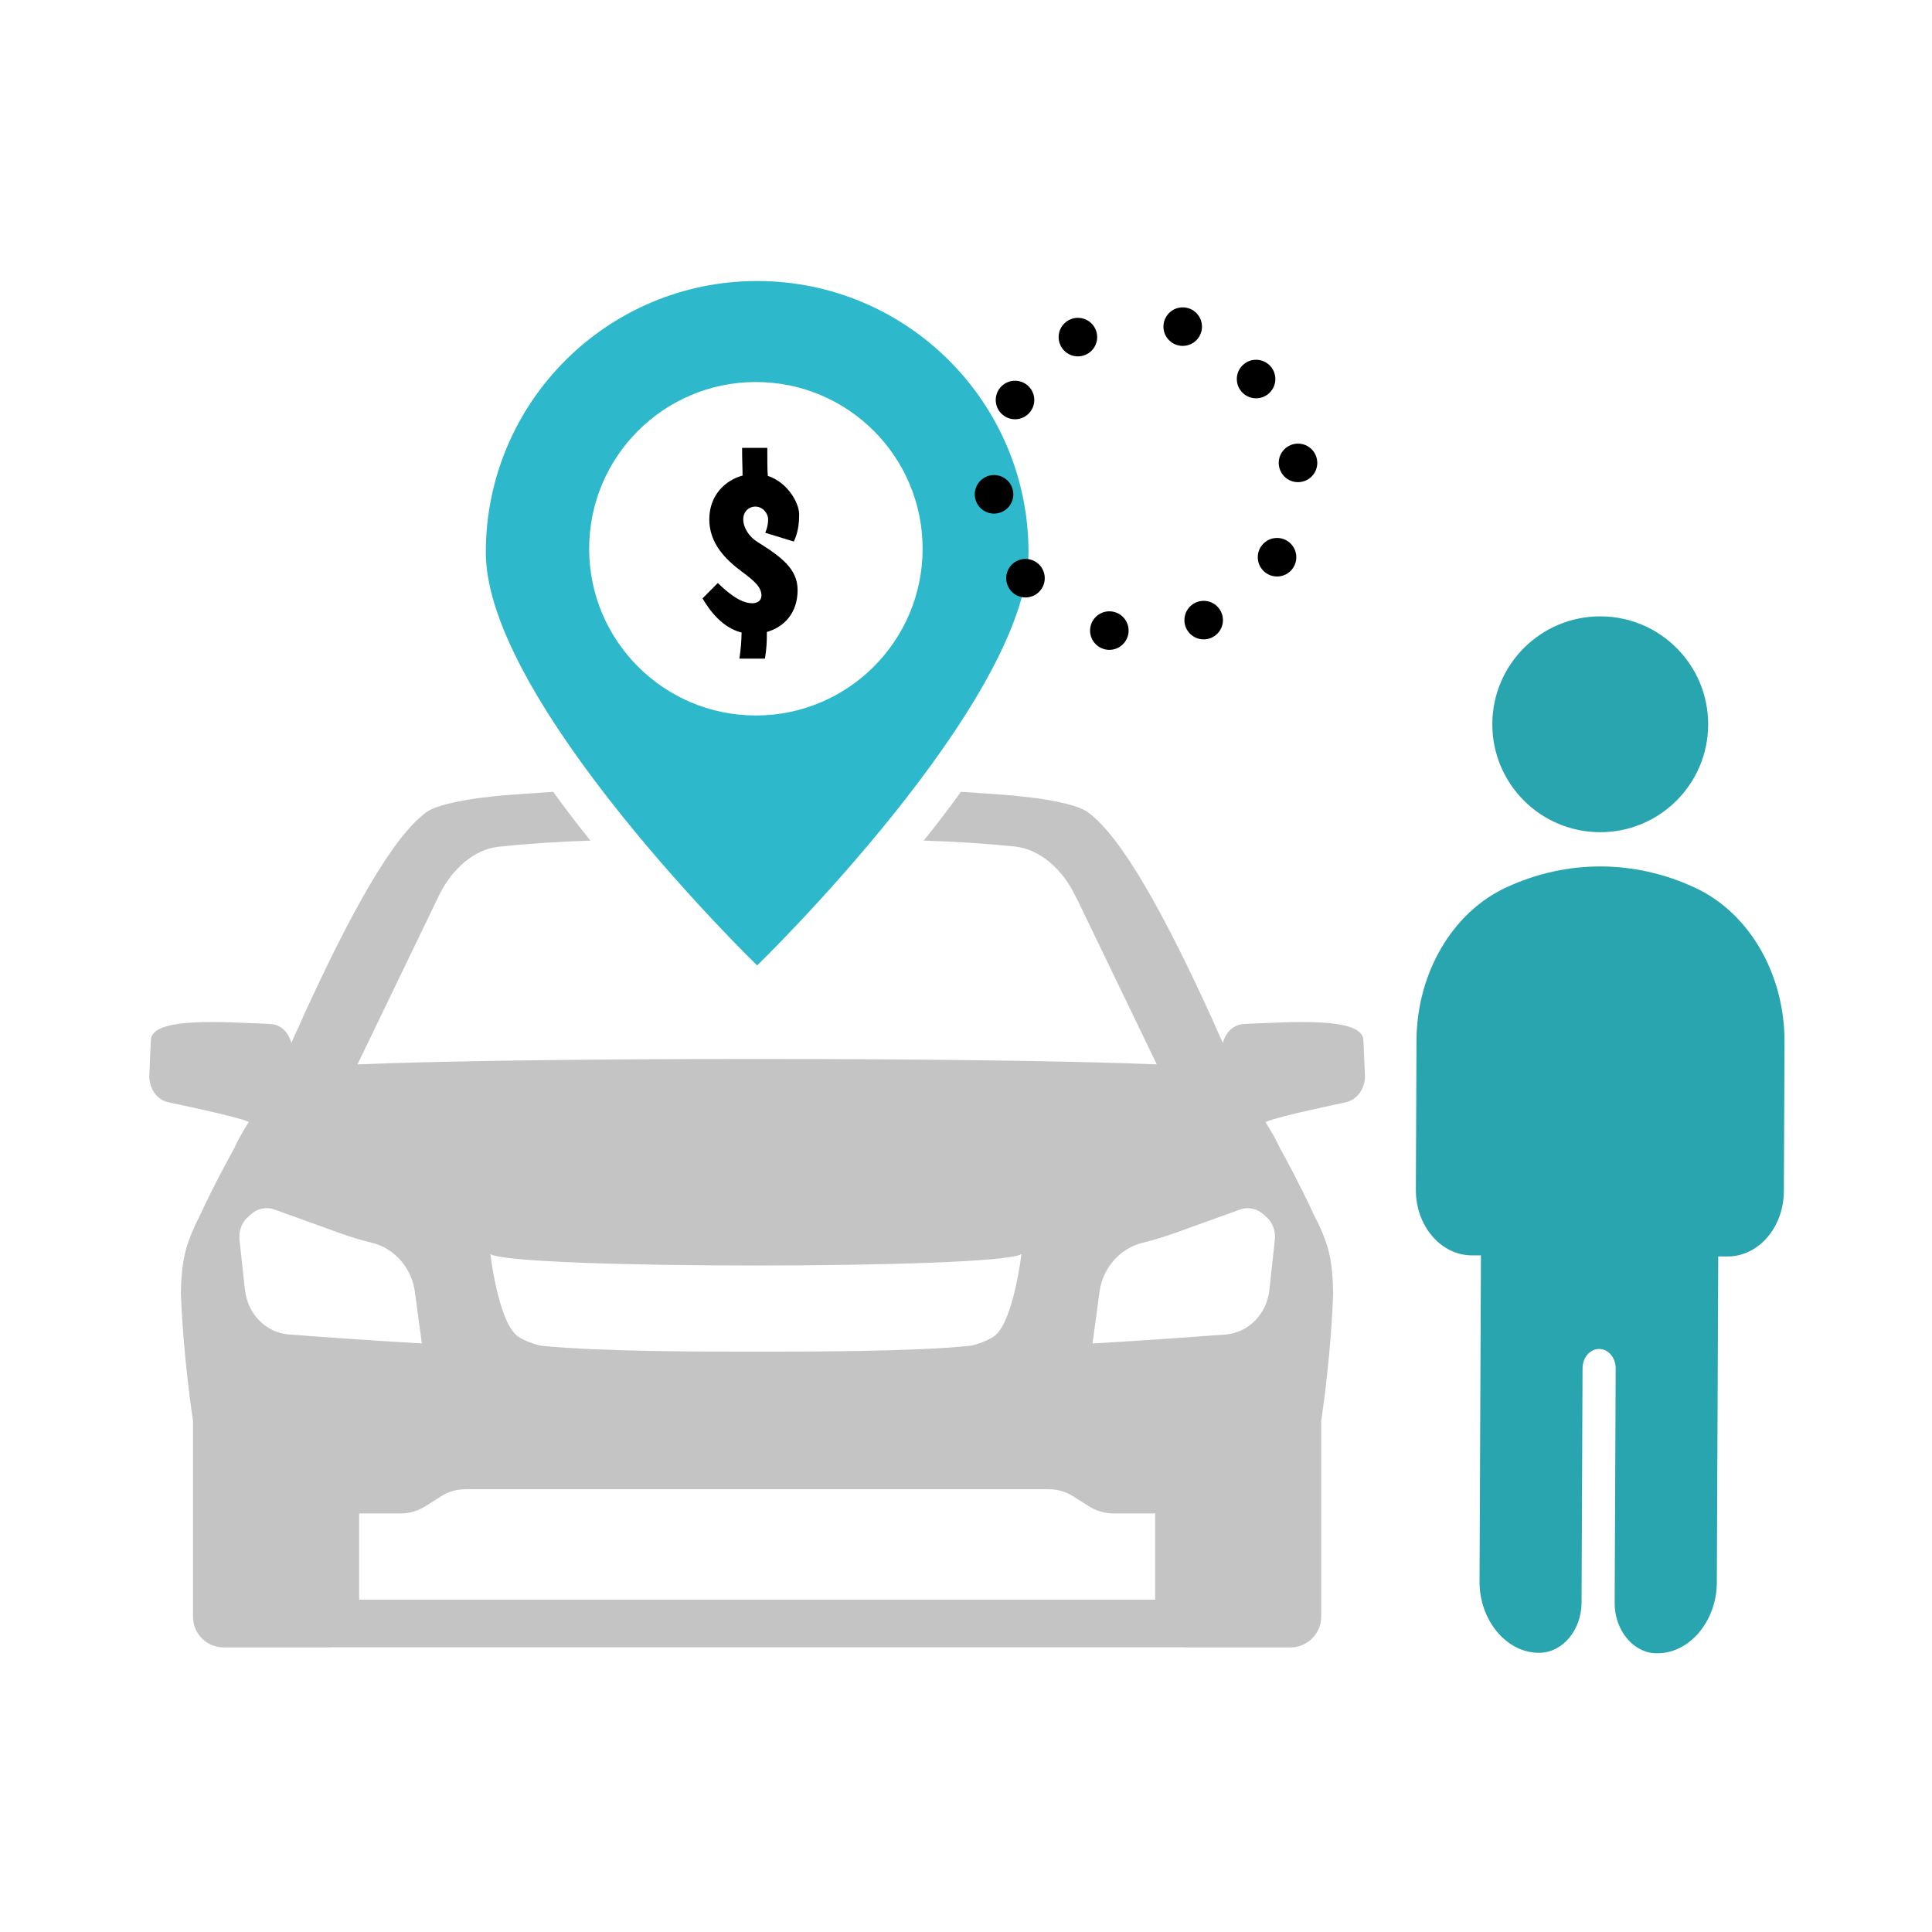 <svg width="220" height="220" viewBox="0 0 220 220" fill="none" xmlns="http://www.w3.org/2000/svg">
<path d="M155.256 118.458C155.188 115.74 146.916 116.397 141.679 116.601C139.797 116.712 139.301 118.526 139.252 118.756C138.955 118.118 138.682 117.53 138.416 116.917C138.255 116.552 138.1 116.192 137.939 115.827C132.727 104.405 127.718 95.198 123.793 92.431C122.839 91.775 120.598 91.255 117.992 90.889C116.679 90.729 115.224 90.549 113.955 90.481C112.389 90.37 110.872 90.252 109.423 90.165C108.043 92.091 106.613 93.948 105.182 95.719C108.606 95.83 112.03 96.034 115.633 96.4C118.487 96.74 121.007 99.031 122.431 101.978C122.499 102.139 122.567 102.25 122.635 102.362L131.724 121.201C121.545 120.792 104.836 120.588 86.207 120.588C67.578 120.588 50.911 120.792 40.709 121.201L49.983 101.978C50.008 101.934 50.026 101.885 50.051 101.842C51.481 98.963 53.97 96.74 56.737 96.424C60.384 96.04 63.807 95.836 67.231 95.719C65.801 93.948 64.377 92.091 62.99 90.165C61.542 90.258 60.043 90.37 58.477 90.481C57.208 90.549 55.759 90.729 54.422 90.889C51.84 91.255 49.593 91.775 48.639 92.431C44.696 95.198 39.706 104.398 34.493 115.827C34.332 116.192 34.177 116.552 34.016 116.917C33.719 117.53 33.447 118.118 33.18 118.756C33.112 118.526 32.636 116.712 30.778 116.601C25.497 116.397 17.22 115.74 17.176 118.458L17.015 122.247C16.879 123.653 17.653 125.151 19.127 125.51C19.127 125.51 26.946 127.12 28.333 127.751C27.676 128.816 27.107 129.769 26.655 130.791C26.655 130.791 26.017 131.924 25.225 133.441C24.407 134.982 23.454 136.908 22.73 138.474C22.278 139.359 21.844 140.313 21.504 141.26C20.848 143.006 20.619 145.024 20.6 147.334C20.761 151.754 21.281 157.06 21.981 161.821V184.127C21.981 186.034 23.547 187.594 25.472 187.594H37.421C37.458 187.594 37.489 187.588 37.52 187.582H134.906C134.943 187.582 134.974 187.594 135.005 187.594H146.954C148.86 187.594 150.445 186.028 150.445 184.127V161.821C151.151 157.06 151.646 151.754 151.807 147.358C151.783 145.024 151.578 143.006 150.922 141.26C150.582 140.307 150.154 139.353 149.678 138.474C148.978 136.908 148 134.982 147.207 133.441C146.415 131.924 145.777 130.791 145.777 130.791C145.301 129.769 144.756 128.816 144.1 127.776C145.462 127.12 153.306 125.51 153.306 125.51C154.754 125.145 155.553 123.653 155.417 122.247L155.256 118.458ZM116.314 142.802C116.314 142.802 115.447 150.101 113.417 151.977C112.934 152.503 111.138 153.178 110.383 153.258C103.758 153.915 92.064 153.915 86.077 153.915C80.09 153.915 68.395 153.915 61.771 153.258C61.015 153.184 59.22 152.503 58.737 151.977C56.7 150.095 55.84 142.802 55.84 142.802C58.341 144.541 113.819 144.541 116.32 142.802H116.314ZM27.893 146.906L27.268 141.149C27.181 140.201 27.503 139.254 28.178 138.629L28.518 138.326C29.267 137.614 30.326 137.378 31.273 137.737L38.653 140.4C39.86 140.833 41.086 141.211 42.325 141.508C44.956 142.152 46.881 144.405 47.24 147.086L48.039 152.98C41.569 152.602 36.474 152.231 32.902 151.958C30.289 151.76 28.203 149.637 27.899 146.9L27.893 146.906ZM40.894 172.339H45.612C46.633 172.339 47.605 172.042 48.466 171.503L50.187 170.414C51.023 169.844 52.044 169.578 53.041 169.578H119.391C120.388 169.578 121.384 169.85 122.245 170.414L123.966 171.503C124.827 172.048 125.805 172.339 126.82 172.339H131.538V182.152H40.894V172.339ZM144.26 138.629C144.942 139.254 145.263 140.201 145.171 141.149L144.545 146.906C144.242 149.643 142.149 151.766 139.543 151.964C135.971 152.231 130.875 152.608 124.406 152.986L125.204 147.092C125.57 144.411 127.495 142.158 130.12 141.514C131.358 141.211 132.584 140.839 133.791 140.406L141.171 137.744C142.118 137.384 143.171 137.62 143.926 138.332L144.267 138.635L144.26 138.629Z" fill="#C4C4C4"/>
<path d="M86.219 109.933C86.219 109.933 117.119 79.962 117.119 62.894C117.119 45.825 103.282 32 86.219 32C69.157 32 55.32 45.831 55.32 62.9C55.32 79.968 86.219 109.939 86.219 109.939V109.933ZM67.089 62.485C67.089 51.997 75.589 43.503 86.077 43.503C96.564 43.503 105.059 52.003 105.059 62.485C105.059 72.966 96.558 81.473 86.077 81.473C75.595 81.473 67.089 72.972 67.089 62.485Z" fill="#2DB9CB"/>
<path d="M87.11 74.985C87.291 73.807 87.325 73.163 87.325 71.965C89.246 71.411 90.824 69.846 90.824 67.193C90.824 64.797 89.011 63.433 86.233 61.701C85.316 61.127 84.635 60.096 84.635 59.139C84.635 58.183 85.351 57.685 85.997 57.685C86.84 57.685 87.467 58.419 87.467 59.159C87.467 59.693 87.359 60.136 87.144 60.669L90.392 61.666C90.824 60.765 91 59.804 91 58.571C91 57.227 89.653 54.921 87.428 54.186C87.374 53.321 87.374 52.581 87.374 51H84.503C84.503 52.495 84.557 53.265 84.557 54.151C82.548 54.705 80.769 56.416 80.769 59.144C80.769 61.873 82.617 63.715 84.483 65.099C85.919 66.166 86.708 66.866 86.708 67.807C86.708 68.431 86.203 68.693 85.649 68.693C84.16 68.693 82.548 67.163 81.739 66.388L80 68.139C80.735 69.413 82.205 71.477 84.449 72.03C84.415 73.208 84.376 73.727 84.199 75H87.105L87.11 74.985Z" fill="black"/>
<path d="M182.169 94.764C188.956 94.793 194.482 89.314 194.511 82.528C194.54 75.74 189.062 70.215 182.275 70.186C175.488 70.157 169.962 75.635 169.933 82.422C169.904 89.209 175.382 94.735 182.169 94.764Z" fill="#28A5AF"/>
<path d="M193.098 101.125C186.198 97.876 178.484 97.843 171.557 101.033C165.394 103.87 161.332 110.788 161.299 118.5L161.226 135.469C161.208 139.586 164.061 142.936 167.596 142.952L168.636 142.956L168.477 180.097C168.458 184.448 171.498 188.211 175.235 188.205C175.276 188.205 175.317 188.205 175.356 188.205C177.993 188.146 180.081 185.568 180.094 182.498L180.208 155.796C180.213 154.583 181.061 153.605 182.103 153.609C183.145 153.614 183.984 154.599 183.979 155.813L183.864 182.514C183.851 185.584 185.917 188.18 188.551 188.262C188.592 188.262 188.631 188.262 188.672 188.262C192.409 188.301 195.481 184.564 195.499 180.213L195.658 143.072L196.698 143.076C200.234 143.092 203.115 139.766 203.132 135.649L203.205 118.68C203.238 110.968 199.236 104.015 193.098 101.125Z" fill="#28A5AF"/>
<circle cx="122.742" cy="38.387" r="1.694" fill="black" stroke="black"/>
<circle cx="134.677" cy="37.194" r="1.694" fill="black" stroke="black"/>
<circle cx="143.032" cy="43.161" r="1.694" fill="black" stroke="black"/>
<circle cx="147.806" cy="52.71" r="1.694" fill="black" stroke="black"/>
<circle cx="145.419" cy="63.452" r="1.694" fill="black" stroke="black"/>
<circle cx="137.064" cy="70.613" r="1.694" fill="black" stroke="black"/>
<circle cx="126.323" cy="71.806" r="1.694" fill="black" stroke="black"/>
<circle cx="116.774" cy="65.839" r="1.694" fill="black" stroke="black"/>
<circle cx="113.194" cy="56.29" r="1.694" fill="black" stroke="black"/>
<circle cx="115.581" cy="45.548" r="1.694" fill="black" stroke="black"/>
</svg>

